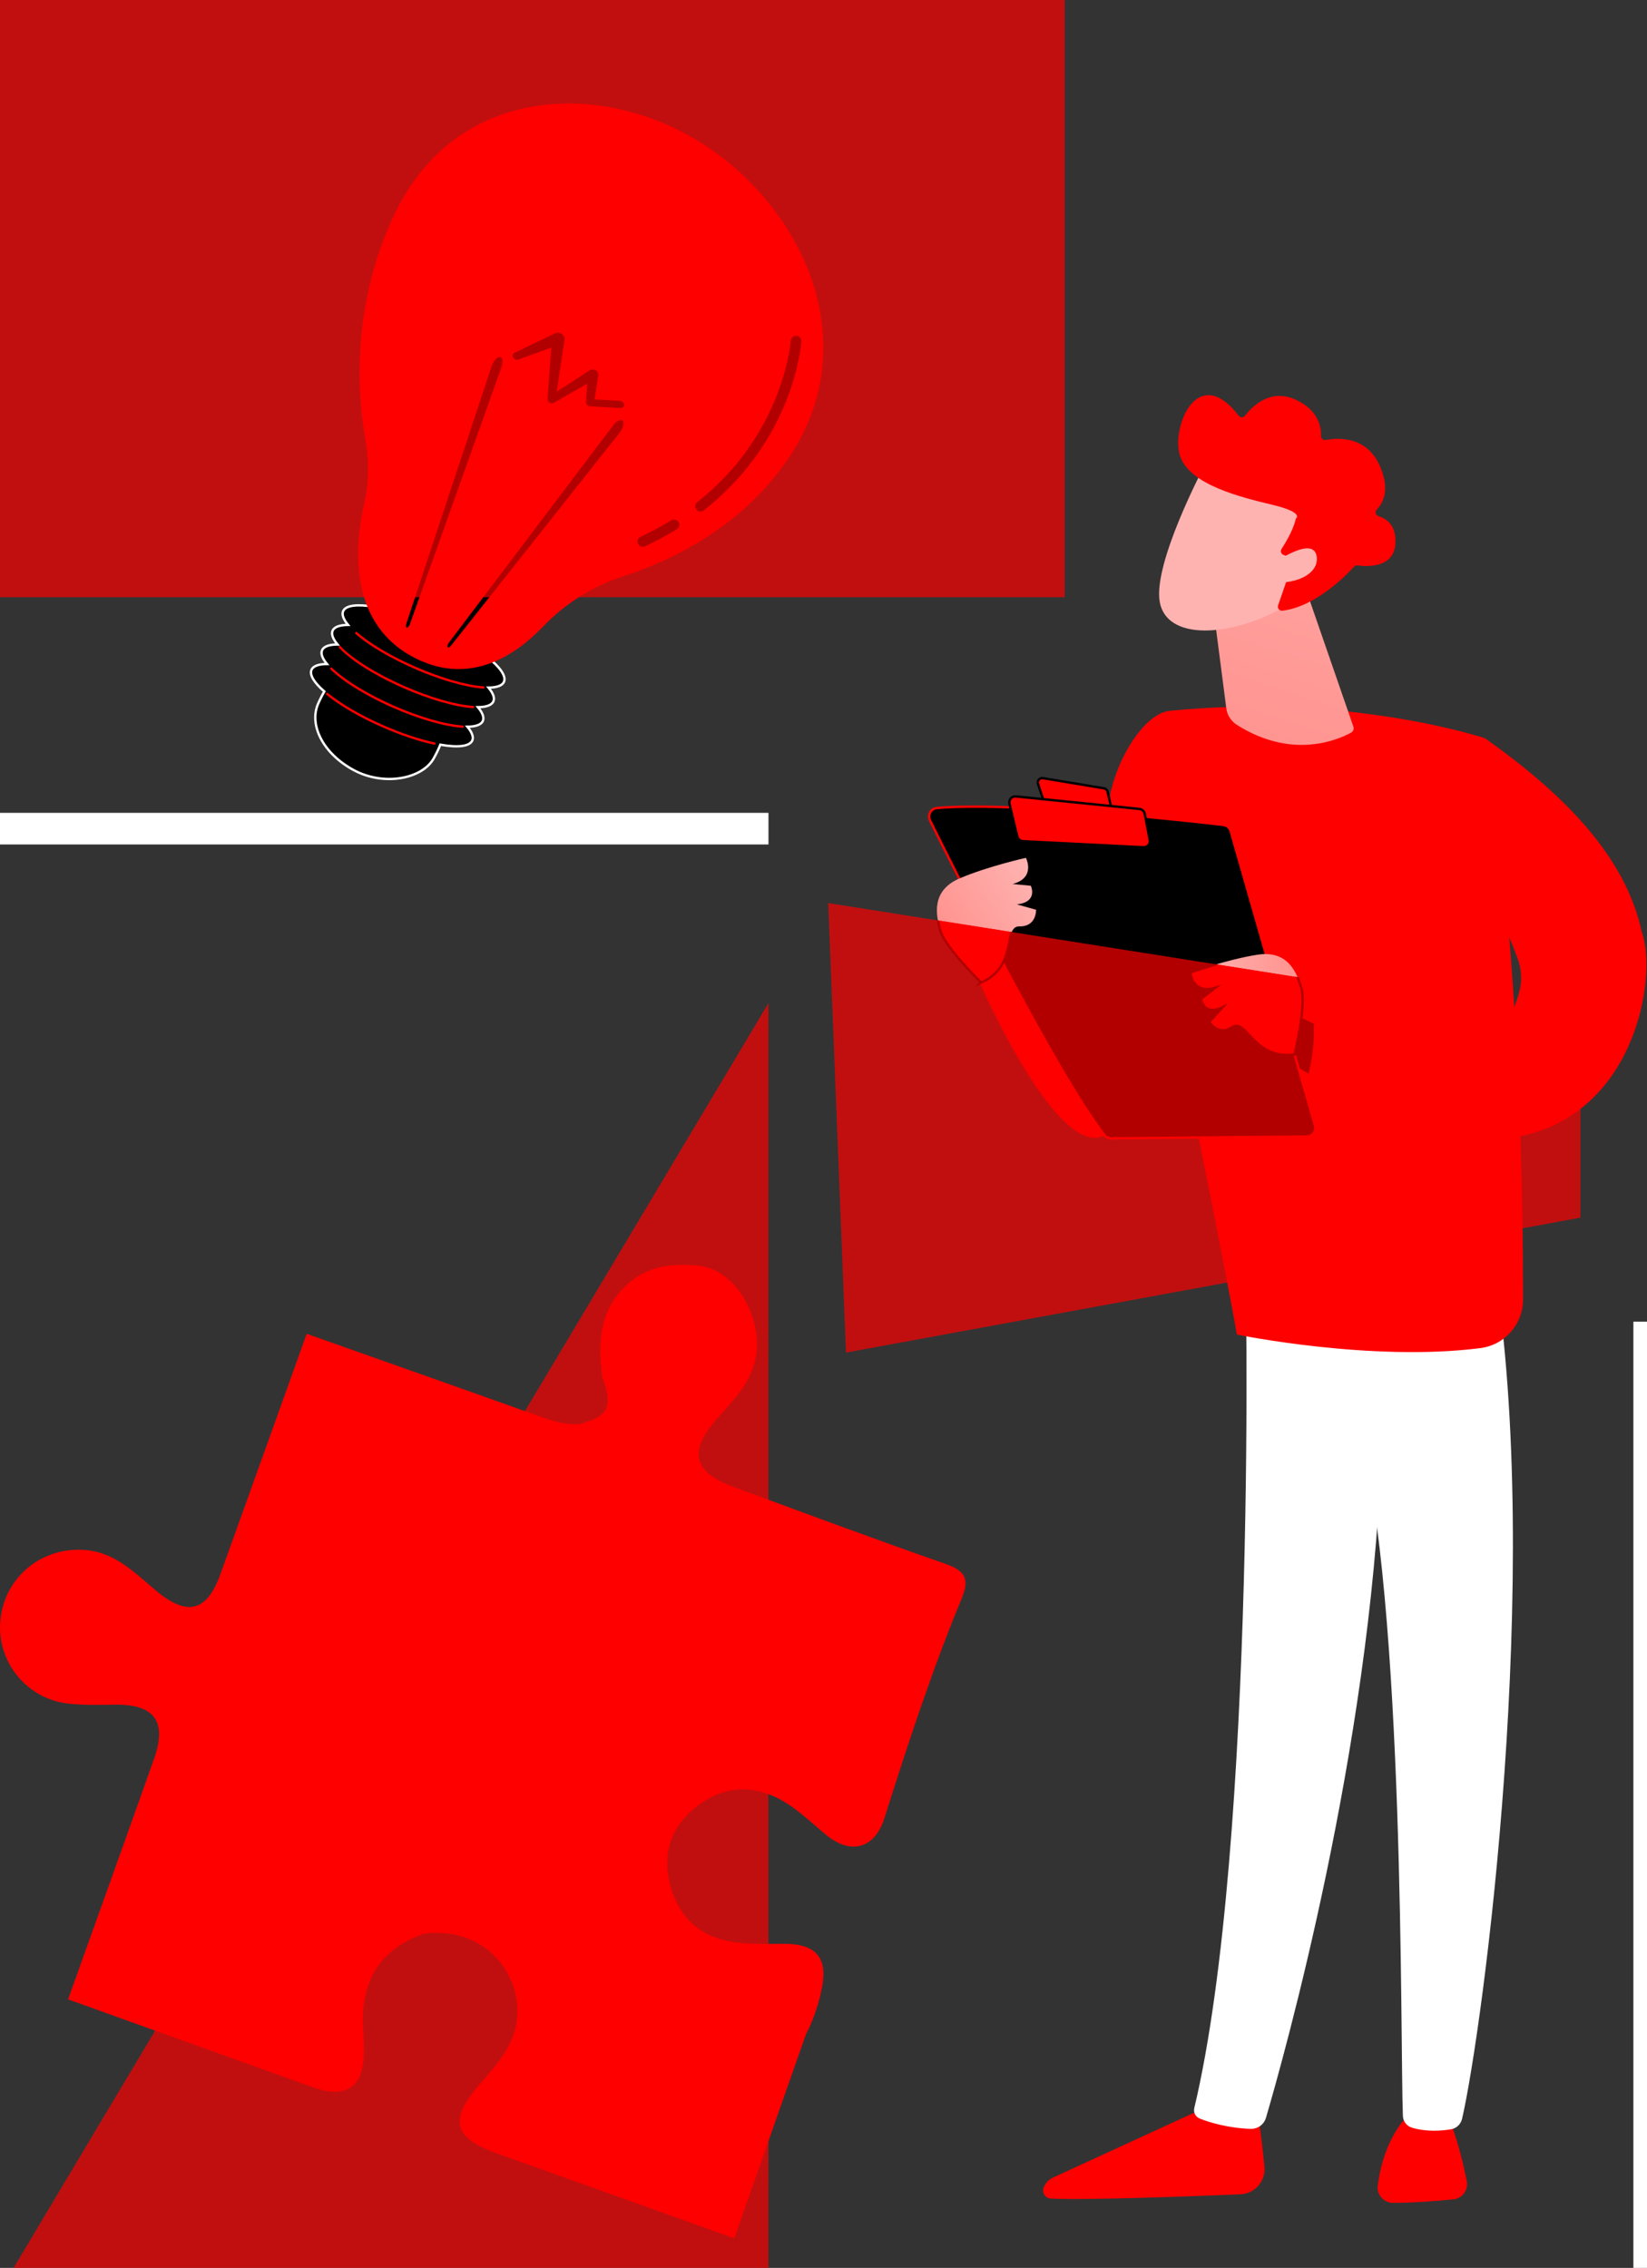 <?xml version="1.0" encoding="UTF-8"?> <svg xmlns="http://www.w3.org/2000/svg" xmlns:xlink="http://www.w3.org/1999/xlink" viewBox="0 0 696.76 959.26"><rect x="0" y="0" width="696.76" height="959.26" fill="#333333" stroke="none"/><defs><style> .cls-1 { stroke: #000; } .cls-1, .cls-2, .cls-3, .cls-4, .cls-5 { stroke-miterlimit: 10; } .cls-1, .cls-6, .cls-7 { fill: #fe0000; } .cls-8 { fill: url(#linear-gradient-2); } .cls-9 { fill: #fff; } .cls-10 { isolation: isolate; } .cls-2 { stroke-width: 5.76px; } .cls-2, .cls-3, .cls-4 { stroke: #fff; } .cls-2, .cls-4, .cls-11 { fill: none; } .cls-4 { stroke-width: 13.37px; } .cls-5 { stroke: #fe0000; } .cls-12 { fill: url(#linear-gradient-5); } .cls-13 { clip-path: url(#clippath); } .cls-6 { mix-blend-mode: exclusion; opacity: .7; } .cls-14 { fill: url(#linear-gradient-3); } .cls-15 { fill: url(#linear-gradient); } .cls-16 { fill: url(#linear-gradient-4); } </style><linearGradient id="linear-gradient" x1="-1183.28" y1="424.89" x2="-1135.77" y2="424.89" gradientTransform="translate(-632.17) rotate(-180) scale(1 -1)" gradientUnits="userSpaceOnUse"><stop offset="0" stop-color="#ff928e"></stop><stop offset="1" stop-color="#feb3b1"></stop></linearGradient><linearGradient id="linear-gradient-2" x1="167.45" y1="770.98" x2="214.97" y2="770.98" gradientTransform="translate(-150.47 -164.67) rotate(-32.09)" xlink:href="#linear-gradient"></linearGradient><clipPath id="clippath"><polygon class="cls-11" points="388.16 387.94 572.66 417.07 572.66 477.04 396.35 424.89 388.16 387.94"></polygon></clipPath><linearGradient id="linear-gradient-3" x1="526.67" y1="327.93" x2="588.57" y2="137.59" gradientTransform="matrix(1, 0, 0, 1, 0, 0)" xlink:href="#linear-gradient"></linearGradient><linearGradient id="linear-gradient-4" x1="-5622.54" y1="-4514.35" x2="-5674.38" y2="-4429.25" gradientTransform="translate(-6305.27 -2159.9) rotate(-138.25) scale(1 -1)" xlink:href="#linear-gradient"></linearGradient><linearGradient id="linear-gradient-5" x1="-5641.86" y1="-4526.12" x2="-5693.7" y2="-4441.01" gradientTransform="translate(-6305.27 -2159.9) rotate(-138.25) scale(1 -1)" xlink:href="#linear-gradient"></linearGradient></defs><g class="cls-10"><g id="_Слой_1" data-name="Слой 1"><g><path class="cls-7" d="M413.93,414.52s32.9,75.92,53.14,65.8c20.24-10.12,35.43-93.63,35.43-93.63,0,0-63.26-15.18-88.57,27.84Z"></path><path class="cls-7" d="M530.82,885.64s2.75,15.57,4.1,30.98c.53,6.02-4.12,11.25-10.16,11.51-20.52,.85-64.43,2.52-80.18,1.81-2.37-.11-3.92-2.53-3.04-4.73h0c.73-1.85,2.15-3.34,3.96-4.17l72.52-33.33,12.81-2.07Z"></path><path class="cls-9" d="M526.46,526.63c1,5.08,5.35,253.64-21.22,365.02-.43,1.82,.49,3.69,2.22,4.4,4.08,1.66,12.06,4.08,21.64,4.4,2.96,.1,5.62-1.83,6.46-4.67,7.59-25.84,43.99-155.32,48.74-279.02,5.31-138.21,0-4.71,0-4.71l-3.11-85.43h-54.73Z"></path><path class="cls-7" d="M611.89,893.76s4.38,7.86,8.62,28.75c.77,3.77-1.87,7.38-5.7,7.76-6.78,.67-17.21,1.52-25.57,1.47-3.85-.03-6.86-3.38-6.39-7.21,.93-7.62,3.81-20.13,12.72-29.88l16.33-.88Z"></path><path class="cls-9" d="M631.86,534.26c21.23,131.14-4.61,324.12-13.32,361.89-.53,2.31-2.36,4.08-4.65,4.47-3.89,.66-10.29,1.2-16.61-.68-2.18-.65-3.7-2.65-3.79-4.97-1.17-30.54,.94-218-18.85-292.09-1-3.75-3.24-7.03-6.34-9.28l-38.4-27.94-2.94-45.16,104.9,13.76Z"></path><path class="cls-7" d="M494.91,300.65c75.92-7.59,133.35,11.62,133.35,11.62,14.74,86,16.11,195.81,16.05,237.48-.02,10.37-7.72,19.14-18.01,20.46-46.45,5.94-103.03-5.73-103.03-5.73-8.02-45.3-39.84-199.35-39.84-199.35-30.44-3.78-7.64-62.57,11.48-64.48Z"></path><path d="M548.44,429.37s68.41,36.92,90.46,5.38c4.58-6.55,7.66-13.04,6.54-19.25,19.59-9.89,34.54-12.75,45.53-13.56,2.89,15.12,1.36,31.19-7.52,47.44-38.62,70.65-143.66-3.9-143.66-3.9l8.65-16.11Z"></path><g><path class="cls-5" d="M556.29,476.09l-35.66-124.54c-.4-1.41-1.61-2.44-3.07-2.62-6.46-.75-25.18-2.87-46.8-4.7-26.04-2.2-56.28-3.99-74.35-2.47-2.57,.22-4.12,2.93-2.98,5.24,10.28,20.79,52.54,105.35,73.71,133.05,.7,.92,1.79,1.45,2.94,1.44l82.74-.77c2.41-.02,4.13-2.33,3.47-4.65Z"></path><path class="cls-1" d="M467.05,333.44l-25.86-4.31c-1.38-.23-2.5,1.09-2.07,2.41l2.56,7.76c.22,.68,.81,1.16,1.52,1.26l24.88,3.32c1.29,.17,2.35-1,2.05-2.26l-1.58-6.77c-.17-.73-.76-1.28-1.5-1.41Z"></path><path class="cls-1" d="M486.41,355.33l-2.13-11.1c-.21-1.11-1.13-1.95-2.26-2.07l-52.22-5.3c-1.76-.18-3.17,1.43-2.75,3.15l3.32,13.83c.27,1.11,1.23,1.9,2.36,1.96l51.03,2.57c1.66,.08,2.96-1.41,2.65-3.04Z"></path><g><path class="cls-15" d="M547.67,446s4.97-20.43,2.96-27.67c-2-7.25-5.89-16.56-18.83-14.49-12.94,2.07-28.21,7.52-28.21,7.52,0,0,.77,9.44,10.61,6.39l-6.1,4.72s.87,7.56,9.18,3.52l-5.67,6.26s3.57,6.21,9.68,2.23c6.11-3.98,9.04,13.99,26.38,11.53Z"></path><path class="cls-8" d="M415.08,415.61s-15.06-14.67-17.21-21.87c-2.15-7.2-3.81-17.16,8.25-22.28,12.06-5.12,27.89-8.61,27.89-8.61,0,0,4.36,8.41-5.59,11.05l7.67,.76s3.28,6.87-5.91,7.86l8.13,2.29s.28,7.16-7.02,7.03c-7.29-.13-.23,16.65-16.22,23.78Z"></path></g></g><g class="cls-13"><g><path class="cls-1" d="M547.67,446s4.97-20.43,2.96-27.67c-2-7.25-5.89-16.56-18.83-14.49-12.94,2.07-28.21,7.52-28.21,7.52,0,0,.77,9.44,10.61,6.39l-6.1,4.72s.87,7.56,9.18,3.52l-5.67,6.26s3.57,6.21,9.68,2.23c6.11-3.98,9.04,13.99,26.38,11.53Z"></path><path class="cls-1" d="M415.08,415.61s-15.06-14.67-17.21-21.87c-2.15-7.2-3.81-17.16,8.25-22.28,12.06-5.12,27.89-8.61,27.89-8.61,0,0,4.36,8.41-5.59,11.05l7.67,.76s3.28,6.87-5.91,7.86l8.13,2.29s.28,7.16-7.02,7.03c-7.29-.13-.23,16.65-16.22,23.78Z"></path></g></g><path class="cls-14" d="M552.72,250.04l19.83,57.33c.33,.95-.06,2-.94,2.49-5.4,2.99-24.87,11.62-48.34-3.25-2.44-1.55-4.11-4.08-4.48-6.95l-6.42-49.62h40.35Z"></path><g><path class="cls-16" d="M509.58,196.94s-21.77,40.98-18.98,57.53c2.79,16.55,29.77,15.37,53.33,1.92l16.46-44.25-50.82-15.21Z"></path><path class="cls-7" d="M542.89,234.67c-.96-.42-1.31-1.6-.74-2.47,1.74-2.66,5.01-8.1,6.06-12.86,0,0,3.91-2.51-9.96-5.83-13.87-3.32-34.57-8.48-38.91-20.29-4.24-11.51,6.9-40.47,24.67-17.4,.68,.88,2,.9,2.68,.02,2.91-3.79,10.57-11.66,21.21-6.89,9.95,4.47,11.07,11.76,10.94,15.44-.04,1.08,.93,1.92,1.99,1.72,5.03-.96,17.11-1.78,22.74,10.6,4.64,10.2,1.63,15.98-1.12,18.8-.89,.92-.5,2.42,.72,2.8,3.31,1.01,7.58,3.82,7.15,11.56-.59,10.71-12.57,9.77-15.98,9.28-.56-.08-1.12,.11-1.5,.53-2.92,3.24-16.1,16.97-30.35,18.63-1.23,.14-2.19-1.08-1.79-2.25l6.17-17.94c.29-.83-.11-1.75-.92-2.1l-3.06-1.36Z"></path><path class="cls-12" d="M540.41,237.21s15.5-10.64,16.63-1.68c1.13,8.96-13.96,12.97-21.43,9.63l4.8-7.95Z"></path></g><path class="cls-7" d="M694.57,394.26c-6.91-32.06-32.79-58.21-66.33-81.99l-1.78,47c-.44,11.5,2.93,22.76,9.31,32.34,1.94,2.91,3.64,6.6,6.35,14.11,1.51,4.18,1.83,8.73,.78,13.05-9.35,38.43-48.86,28.52-85.07,14.02-1.07-.43-2.22,.39-2.14,1.54,.42,6.63-.53,13.78-2.46,21.31-.39,1.53,.41,3.05,1.8,3.81,126.32,68.76,149.08-38.76,139.54-65.18Z"></path></g><g><path class="cls-3" d="M208.73,296.68c.65-1.49-.14-3.51-2.07-5.83,3.48-.03,5.82-.82,6.53-2.44,2.16-4.91-11.32-15.59-30.1-23.85-18.78-8.26-35.76-10.98-37.92-6.07-.65,1.49,.14,3.51,2.07,5.83-3.48,.03-5.82,.82-6.53,2.44-.65,1.49,.14,3.51,2.07,5.83-3.48,.03-5.82,.82-6.53,2.44-.65,1.49,.14,3.51,2.07,5.83-3.48,.03-5.82,.82-6.53,2.44-.95,2.17,1.15,5.47,5.42,9.19-.89,1.5-1.77,3.21-2.62,5.15-3.97,9.05,2.11,21.11,15,28.07s29.06,3.72,33.88-4.91c1.18-2.11,2.1-4.04,2.81-5.81,7.28,1.27,12.4,.78,13.52-1.77,.65-1.49-.14-3.51-2.07-5.83,3.48-.03,5.82-.82,6.53-2.44,.65-1.49-.14-3.51-2.07-5.83,3.48-.03,5.82-.82,6.53-2.44Z"></path><g><path class="cls-7" d="M151.73,302.74c-5.35-2.88-10.02-5.92-13.65-8.87-.21-.17-.24-.48-.07-.69,.17-.21,.48-.24,.69-.07,5.67,4.62,13.97,9.45,23.38,13.59,7.7,3.39,15.23,5.92,21.8,7.32,.27,.06,.43,.32,.38,.58-.06,.27-.32,.43-.58,.38-6.63-1.42-14.24-3.97-21.99-7.39-3.49-1.54-6.84-3.17-9.95-4.85Z"></path><path class="cls-7" d="M156.29,294.51c-6.95-3.75-12.8-7.75-16.5-11.36-.19-.19-.2-.5,0-.69,.19-.19,.5-.2,.69,0,5.28,5.14,15.03,11.11,26.07,15.98,10.93,4.81,21.84,7.95,29.19,8.42,.27,.02,.48,.25,.46,.52-.02,.27-.25,.48-.52,.46-7.46-.47-18.5-3.65-29.53-8.5-3.44-1.51-6.76-3.14-9.86-4.81Z"></path><path class="cls-7" d="M160.66,286.2c-7.5-4.05-13.65-8.36-17.28-12.2-.19-.2-.18-.51,.02-.69,.2-.19,.51-.18,.69,.02,5.05,5.34,15.11,11.63,26.91,16.82,10.93,4.81,21.84,7.95,29.19,8.42,.27,.02,.48,.25,.46,.52-.02,.27-.25,.48-.52,.46-7.46-.47-18.5-3.65-29.53-8.5-3.49-1.54-6.84-3.17-9.95-4.85Z"></path><path class="cls-7" d="M165.19,277.96c-5.95-3.21-11.1-6.61-14.8-9.82-.21-.18-.23-.49-.05-.69,.18-.21,.49-.23,.69-.05,5.57,4.82,14.48,10.1,24.45,14.48,10.83,4.76,21.68,7.91,29.03,8.41,.27,.02,.48,.25,.46,.52-.02,.27-.25,.48-.52,.46-7.45-.51-18.43-3.68-29.36-8.49-3.45-1.52-6.78-3.15-9.89-4.82Z"></path></g><path class="cls-7" d="M154,213.23c1.99-8.92,2.18-18.16,.59-27.16-3.43-19.29-6.09-56.18,11.99-94.83,26.29-56.21,89.38-57.41,131.5-29.89,42.12,27.52,67.93,83.87,35.79,132.02-19.78,29.63-50.02,43.87-70.36,50.45-12.92,4.18-24.52,11.57-33.92,21.36-11.51,11.99-30.27,24.53-52.93,13.69-29.32-14.03-26.81-47.06-22.66-65.63Z"></path><path d="M189.83,271.93l69.63-92.08c1.44-1.9,3.21-2.74,3.96-1.88,.75,.86,.19,3.11-1.25,5.01-.04,.05-.09,.11-.13,.16l-71.27,89.99c-.54,.68-1.17,.94-1.42,.6-.24-.34-.02-1.13,.48-1.79Z"></path><path d="M173.38,264.07l38.75-108.75c.8-2.25,.53-4.19-.6-4.34-1.13-.15-2.7,1.55-3.5,3.79-.02,.06-.05,.13-.07,.19l-36.1,108.97c-.27,.82-.15,1.5,.28,1.51,.41,.02,.96-.6,1.24-1.38Z"></path><path d="M264.01,171.16c-.05-.84-.83-1.57-1.74-1.62l-10.76-.62,1.6-10.11c.08-.53-.07-1.12-.48-1.62-.77-.94-2.15-1.21-3.08-.61l-.03,.02-14.03,9.07,3.34-21.89v-.04c.09-.53-.03-1.12-.38-1.66-.78-1.19-2.38-1.69-3.59-1.11l-17.23,8.27c-.7,.34-.97,1.16-.58,1.91,.42,.79,1.41,1.2,2.23,.91l13.94-5.01-1.59,21.68v.02c-.03,.35,.08,.72,.32,1.05,.55,.74,1.6,1,2.34,.58l14.11-8.05-.47,7.67v.07c0,.06,0,.11,0,.17,.05,.84,.83,1.57,1.74,1.62l12.78,.74c.91,.05,1.61-.59,1.56-1.43Z"></path><path d="M270.84,231.05c-.41-.22-.75-.57-.96-1.02-.52-1.11-.04-2.44,1.07-2.96,4.54-2.12,8.92-4.48,13.03-7.01,1.05-.64,2.42-.32,3.06,.73,.65,1.05,.32,2.42-.73,3.06-4.26,2.62-8.79,5.06-13.48,7.26-.66,.31-1.4,.26-2-.06Z"></path><path d="M295.3,216.1c-.26-.14-.5-.34-.69-.58-.76-.97-.59-2.37,.37-3.13,36.59-28.77,39.54-67.89,39.56-68.29,.08-1.23,1.14-2.16,2.37-2.08,1.23,.08,2.16,1.14,2.08,2.37-.11,1.68-3.12,41.52-41.26,71.5-.72,.56-1.68,.62-2.44,.21Z"></path></g><path class="cls-7" d="M399.72,661.37c-29.82-10.38-59.41-21.44-89.07-32.3-17.58-6.43-19.63-15.17-7.05-29.31,6.73-7.57,13.9-14.74,16.08-25.38,3.14-15.3-7.23-36.74-23.54-38.91-9.23-1.23-19.99-.44-27.81,5.37-14.48,10.77-15.65,25.64-13.6,41.67,4.57,11.4,2.75,16.35-6.98,19.01-.7,.27-1.41,.53-2.11,.8-5.86,.53-11.27-1.07-16.74-3.02-33.02-11.8-66.1-23.45-99.16-35.15-12.17,33.91-24.29,67.83-36.52,101.72-5.76,15.97-14.1,17.93-27.33,6.83-8.78-7.37-16.9-15.85-29.36-17.05-18.4-1.77-34.44,11.08-36.35,29.38-1.84,17.58,10.98,33.64,28.82,35.56,6.37,.69,12.86,.55,19.28,.44,17.01-.28,22.53,6.95,16.89,22.87-12.03,33.96-24.24,67.85-36.38,101.77,34.53,12.4,69.06,24.79,103.58,37.19,13.68,5,21.24,.12,21.54-13.98,.07-3.38-.03-6.77-.25-10.14-1.35-19.93,6.31-34.12,25.81-40.86,28.77-3.53,44.02,21.93,38.23,41.31-2.71,9.05-9.05,15.79-15.03,22.7-12.73,14.72-10.85,22.34,7.28,28.83,33.56,12.03,67.13,24.01,100.69,36.01,10.11-28.78,20.23-57.55,30.34-86.33,3.15-6.07,5.27-12.49,6.66-19.16,2.73-13.06-2.28-19.07-15.92-19.07-7.79,0-15.59,.44-23.33-1.07-13.46-2.63-21.58-11.09-24.91-23.88-3.37-12.96,.24-24.39,10.8-32.79,10.4-8.28,22.09-10.02,34.33-4.05,8.01,3.91,14.23,10.31,21.06,15.87,10.37,8.44,20.41,5.61,24.44-7.12,9.95-31.39,20.16-62.7,32.78-93.13,3.55-8.56,1.04-11.77-7.17-14.63Z"></path><polygon class="cls-6" points="668.6 515.04 357.89 572.1 350.37 381.98 668.6 432.22 668.6 515.04"></polygon><line class="cls-4" y1="350.5" x2="325.1" y2="350.5"></line><line class="cls-2" x1="693.88" y1="959.26" x2="693.88" y2="559.03"></line><polygon class="cls-6" points="5.73 959.26 325.1 959.26 325.1 424.29 5.73 959.26"></polygon><rect class="cls-6" width="450.41" height="252.6"></rect></g></g></svg> 